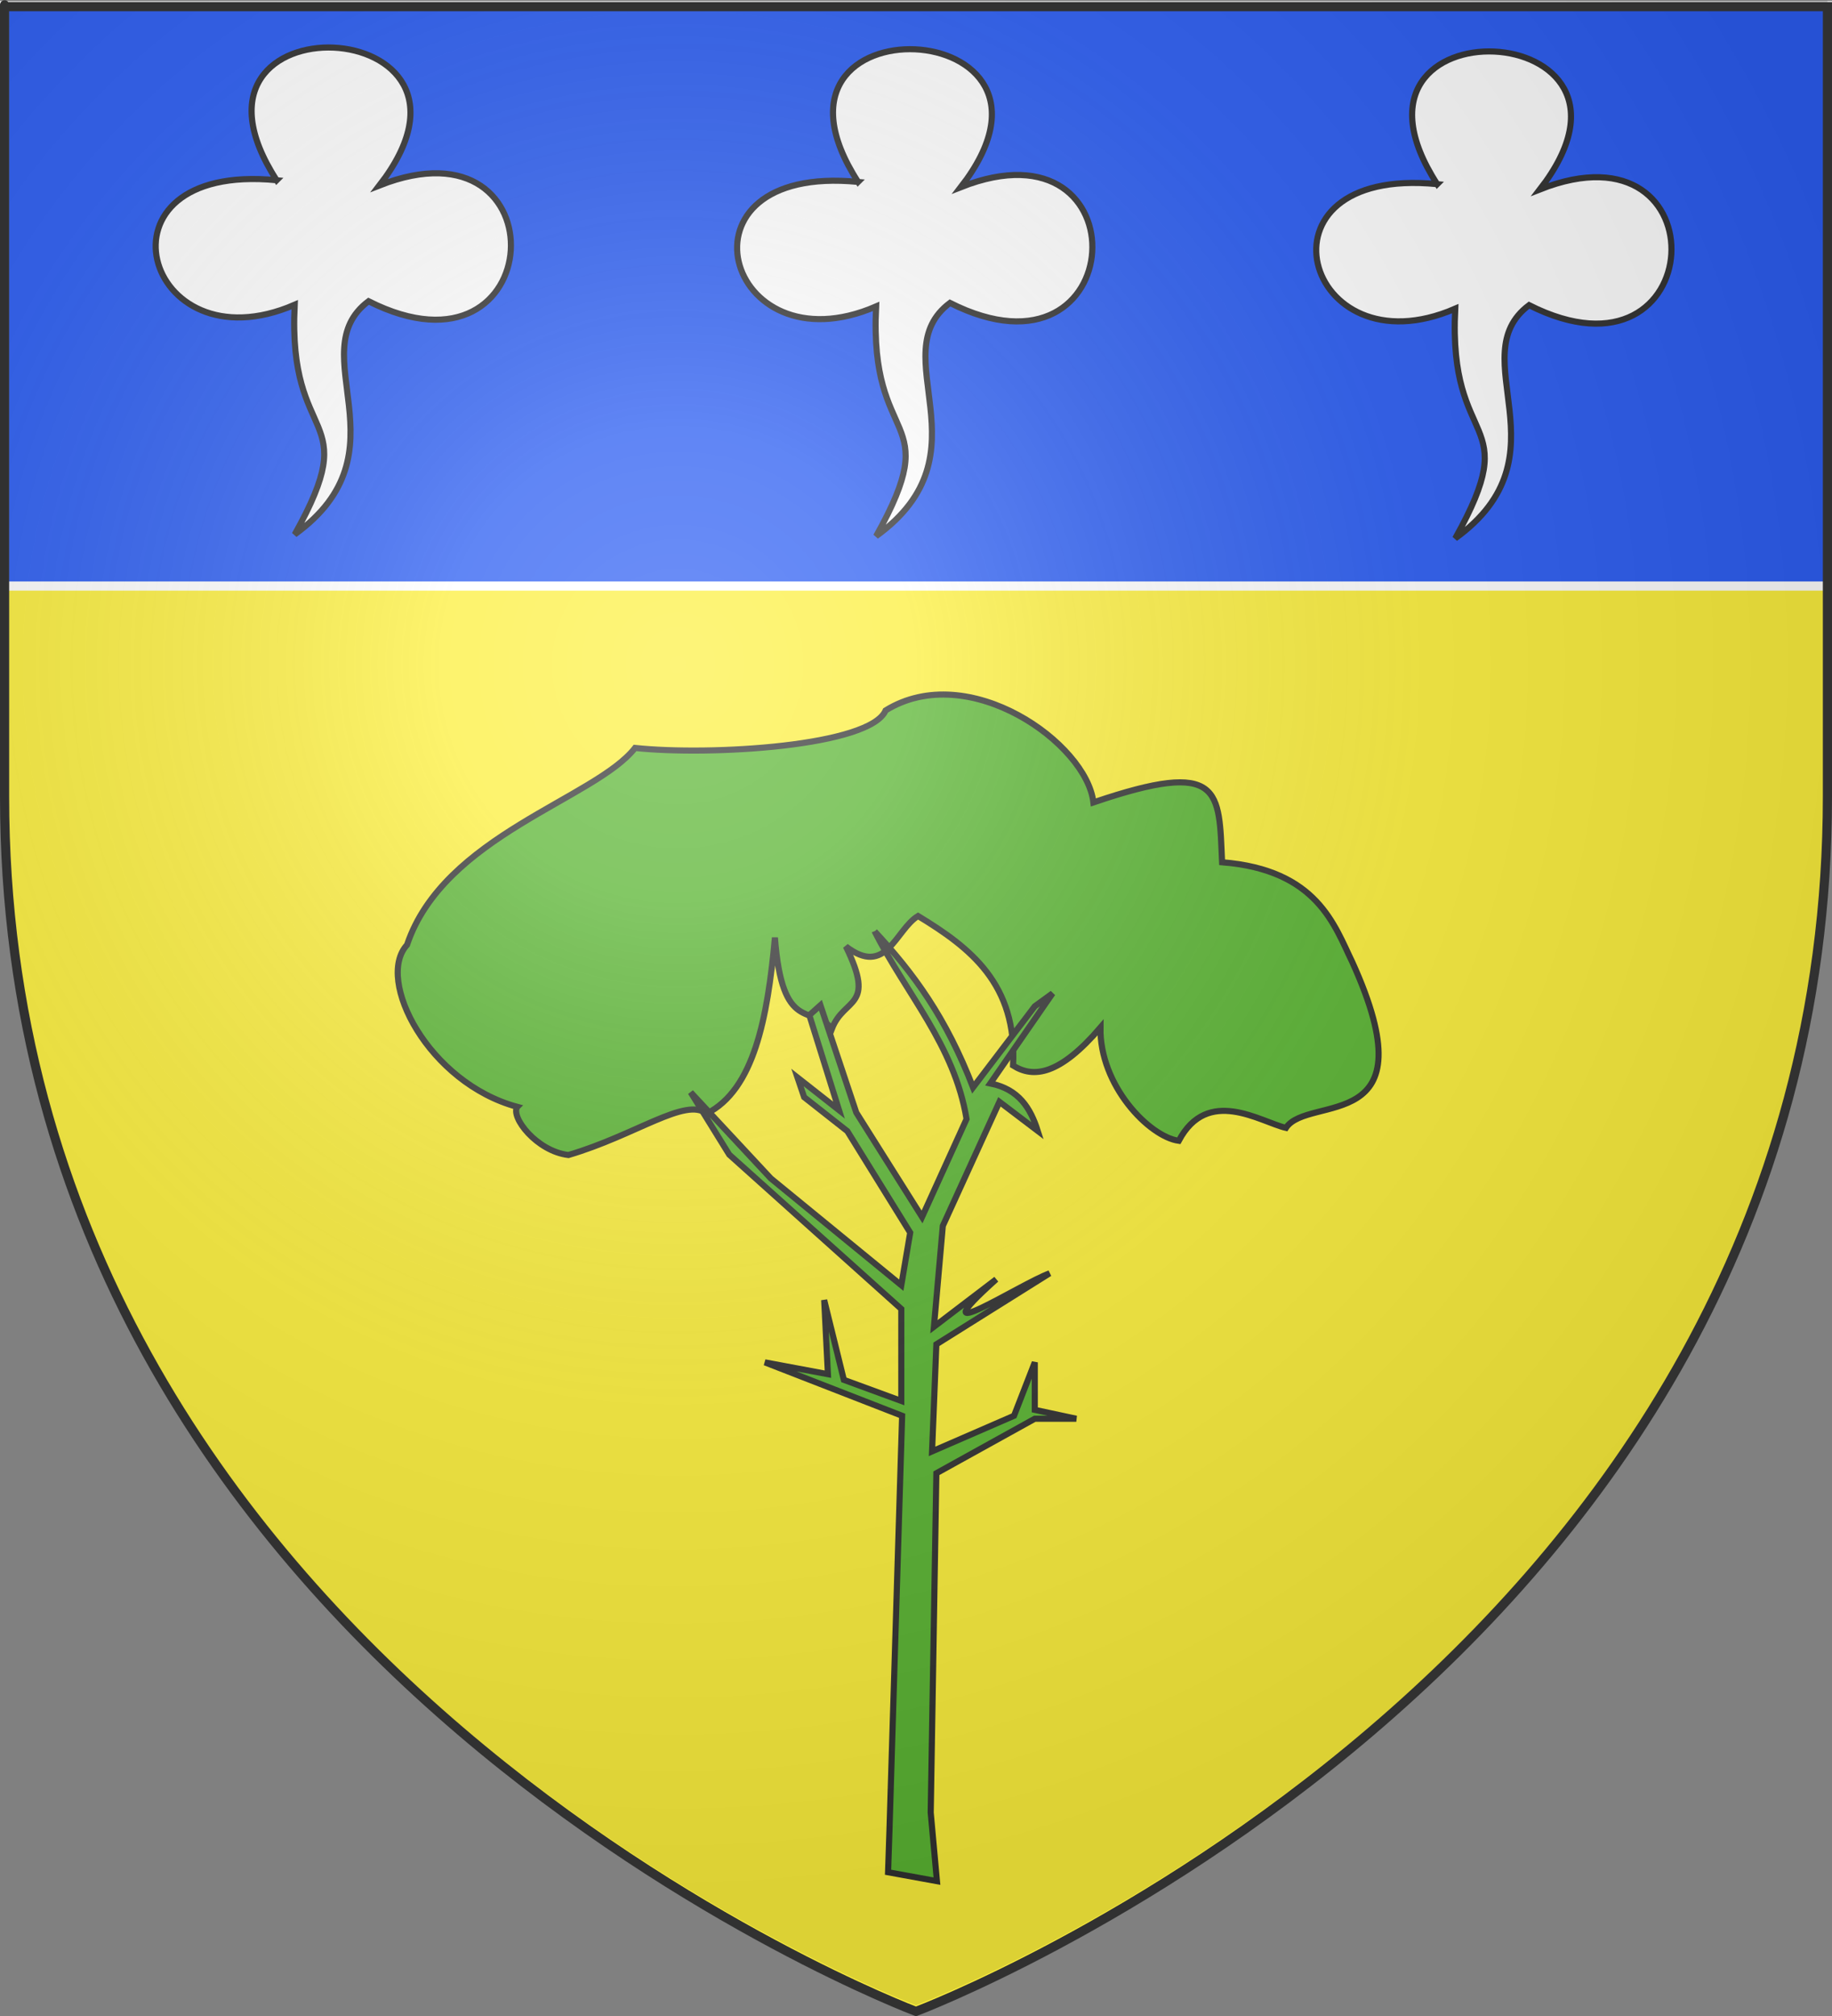 <?xml version="1.0" encoding="UTF-8" standalone="no"?>
<!-- Created with Inkscape (http://www.inkscape.org/) -->

<svg
   xmlns:dc="http://purl.org/dc/elements/1.1/"
   xmlns:cc="http://creativecommons.org/ns#"
   xmlns:rdf="http://www.w3.org/1999/02/22-rdf-syntax-ns#"
   xmlns:svg="http://www.w3.org/2000/svg"
   xmlns="http://www.w3.org/2000/svg"
   xmlns:xlink="http://www.w3.org/1999/xlink"
   xmlns:sodipodi="http://sodipodi.sourceforge.net/DTD/sodipodi-0.dtd"
   xmlns:inkscape="http://www.inkscape.org/namespaces/inkscape"
   version="1.0"
   width="600"
   height="660"
   id="svg2"
   inkscape:version="0.47 r22583"
   sodipodi:docname="Blason_Famille de Rességuier.svg">
  <rect width="100%" height="100%" fill="#808080" stroke="none"/>
  <sodipodi:namedview
     pagecolor="#ffffff"
     bordercolor="#666666"
     borderopacity="1"
     objecttolerance="10"
     gridtolerance="10"
     guidetolerance="10"
     inkscape:pageopacity="0"
     inkscape:pageshadow="2"
     inkscape:window-width="1396"
     inkscape:window-height="885"
     id="namedview474"
     showgrid="false"
     inkscape:zoom="0.53143005"
     inkscape:cx="332.95905"
     inkscape:cy="288.56451"
     inkscape:window-x="0"
     inkscape:window-y="0"
     inkscape:window-maximized="0"
     inkscape:current-layer="svg2" />
  <desc
     id="desc4">Flag of Canton of Valais (Wallis)</desc>
  <defs
     id="defs6">
    <pattern
       inkscape:collect="always"
       xlink:href="#pattern4721"
       id="pattern3490"
       patternTransform="translate(-795.031,-349.703)" />
    <pattern
       patternTransform="translate(-465.431,-89.482)"
       id="pattern4690"
       xlink:href="#pattern4451" />
    <pattern
       patternTransform="translate(-795.031,-349.703)"
       id="pattern4721"
       xlink:href="#pattern5419-5" />
    <pattern
       patternTransform="translate(-1268.453,-68.625)"
       id="pattern4451"
       xlink:href="#pattern4454-1" />
    <pattern
       patternTransform="translate(-996.485,312.13)"
       id="pattern4447"
       xlink:href="#pattern4605-8" />
    <linearGradient
       id="linearGradient2893">
      <stop
         id="stop2895"
         style="stop-color:#ffffff;stop-opacity:0.314"
         offset="0" />
      <stop
         id="stop2897"
         style="stop-color:#ffffff;stop-opacity:0.251"
         offset="0.19" />
      <stop
         id="stop2901"
         style="stop-color:#6b6b6b;stop-opacity:0.125"
         offset="0.6" />
      <stop
         id="stop2899"
         style="stop-color:#000000;stop-opacity:0.125"
         offset="1" />
    </linearGradient>
    <radialGradient
       cx="221.445"
       cy="226.331"
       r="300"
       fx="221.445"
       fy="226.331"
       id="radialGradient3163"
       xlink:href="#linearGradient2893"
       gradientUnits="userSpaceOnUse"
       gradientTransform="matrix(1.353,0,0,1.349,-77.629,-87.747)" />
    <pattern
       id="pattern4454"
       patternTransform="translate(-1242.308,-84.965)"
       height="257.473"
       width="173.263"
       patternUnits="userSpaceOnUse">
      <g
         transform="translate(1242.308,84.965)"
         id="g4443">
        <g
           inkscape:tile-y0="-84.465044"
           inkscape:tile-x0="-1242.2081"
           inkscape:tile-h="122.32028"
           inkscape:tile-w="57.68758"
           inkscape:tile-cy="-23.504906"
           inkscape:tile-cx="-1213.3643"
           transform="translate(-347.196,-19.156)"
           id="g4427">
          <path
             sodipodi:type="arc"
             style="fill:#313131;fill-opacity:1;fill-rule:evenodd;stroke:#313131;stroke-width:1.122;stroke-linecap:square;stroke-linejoin:bevel;stroke-miterlimit:4;stroke-opacity:1;stroke-dasharray:none"
             id="path2914"
             sodipodi:cx="635.98975"
             sodipodi:cy="-299.93518"
             sodipodi:rx="8.4179382"
             sodipodi:ry="7.8373904"
             d="m 644.408,-299.935 c 0,4.328 -3.769,7.837 -8.418,7.837 -4.649,0 -8.418,-3.509 -8.418,-7.837 0,-4.328 3.769,-7.837 8.418,-7.837 4.649,0 8.418,3.509 8.418,7.837 z"
             transform="matrix(0.86,0,0,0.924,-1412.997,218.928)" />
          <use
             x="0"
             y="0"
             xlink:href="#path2914"
             id="use2916"
             transform="translate(15.097,15.356)"
             width="600"
             height="660" />
          <use
             x="0"
             y="0"
             xlink:href="#path2914"
             id="use2918"
             transform="translate(-14.906,15.356)"
             width="600"
             height="660" />
          <g
             id="g3705"
             transform="translate(-1493.557,234.741)">
            <path
               sodipodi:nodetypes="cccc"
               id="path2920"
               d="m 627.4,-265.43 c -5.746,60.436 -18.557,75.834 -28.855,87.7 14.717,-4.677 19.11,-9.244 23.222,-13.933 1.235,4.669 2.956,10.249 5.639,13.435"
               style="fill:#313131;fill-opacity:1;stroke:#313131;stroke-width:0.2;stroke-linecap:butt;stroke-linejoin:miter;stroke-miterlimit:4;stroke-opacity:1;stroke-dasharray:none" />
            <use
               style="fill:#313131;fill-opacity:1"
               height="660"
               width="600"
               transform="matrix(-1,0,0,1,1254.776,0)"
               id="use3703"
               xlink:href="#path2920"
               y="0"
               x="0" />
          </g>
        </g>
        <use
           height="1"
           width="1"
           style="fill:#000000;stroke:#000000"
           id="use4435"
           xlink:href="#g4427"
           inkscape:tiled-clone-of="#g4427"
           y="0"
           x="0" />
        <use
           height="1"
           width="1"
           style="fill:#000000;stroke:#000000"
           id="use4441"
           transform="matrix(-1,0,0,1,-2311.354,134.552)"
           xlink:href="#g4427"
           inkscape:tiled-clone-of="#g4427"
           y="0"
           x="0" />
      </g>
    </pattern>
    <linearGradient
       id="linearGradient2893-24">
      <stop
         id="stop2895-8"
         style="stop-color:#ffffff;stop-opacity:0.314"
         offset="0" />
      <stop
         id="stop2897-3"
         style="stop-color:#ffffff;stop-opacity:0.251"
         offset="0.19" />
      <stop
         id="stop2901-9"
         style="stop-color:#6b6b6b;stop-opacity:0.125"
         offset="0.6" />
      <stop
         id="stop2899-0"
         style="stop-color:#000000;stop-opacity:0.125"
         offset="1" />
    </linearGradient>
    <radialGradient
       cx="221.445"
       cy="226.331"
       r="300"
       fx="221.445"
       fy="226.331"
       id="radialGradient4226"
       xlink:href="#linearGradient2893-24"
       gradientUnits="userSpaceOnUse"
       gradientTransform="matrix(1.353,0,0,1.349,-77.629,-85.747)" />
    <linearGradient
       id="linearGradient2893-24-0">
      <stop
         id="stop2895-8-4"
         style="stop-color:#ffffff;stop-opacity:0.314"
         offset="0" />
      <stop
         id="stop2897-3-6"
         style="stop-color:#ffffff;stop-opacity:0.251"
         offset="0.19" />
      <stop
         id="stop2901-9-0"
         style="stop-color:#6b6b6b;stop-opacity:0.125"
         offset="0.6" />
      <stop
         id="stop2899-0-3"
         style="stop-color:#000000;stop-opacity:0.125"
         offset="1" />
    </linearGradient>
    <pattern
       id="pattern4454-5"
       patternTransform="translate(-1242.308,-84.965)"
       height="257.473"
       width="173.263"
       patternUnits="userSpaceOnUse">
      <g
         transform="translate(1242.308,84.965)"
         id="g4443-5">
        <g
           inkscape:tile-y0="-84.465044"
           inkscape:tile-x0="-1242.2081"
           inkscape:tile-h="122.32028"
           inkscape:tile-w="57.68758"
           inkscape:tile-cy="-23.504906"
           inkscape:tile-cx="-1213.3643"
           transform="translate(-347.196,-19.156)"
           id="g4427-8">
          <path
             sodipodi:type="arc"
             style="fill:#313131;fill-opacity:1;fill-rule:evenodd;stroke:#313131;stroke-width:1.122;stroke-linecap:square;stroke-linejoin:bevel;stroke-miterlimit:4;stroke-opacity:1;stroke-dasharray:none"
             id="path2914-1"
             sodipodi:cx="635.98975"
             sodipodi:cy="-299.93518"
             sodipodi:rx="8.4179382"
             sodipodi:ry="7.8373904"
             d="m 644.408,-299.935 c 0,4.328 -3.769,7.837 -8.418,7.837 -4.649,0 -8.418,-3.509 -8.418,-7.837 0,-4.328 3.769,-7.837 8.418,-7.837 4.649,0 8.418,3.509 8.418,7.837 z"
             transform="matrix(0.86,0,0,0.924,-1412.997,218.928)" />
          <use
             x="0"
             y="0"
             xlink:href="#path2914-1"
             id="use2916-4"
             transform="translate(15.097,15.356)"
             width="600"
             height="660" />
          <use
             x="0"
             y="0"
             xlink:href="#path2914-1"
             id="use2918-7"
             transform="translate(-14.906,15.356)"
             width="600"
             height="660" />
          <g
             id="g3705-1"
             transform="translate(-1493.557,234.741)">
            <path
               sodipodi:nodetypes="cccc"
               id="path2920-3"
               d="m 627.4,-265.43 c -5.746,60.436 -18.557,75.834 -28.855,87.7 14.717,-4.677 19.11,-9.244 23.222,-13.933 1.235,4.669 2.956,10.249 5.639,13.435"
               style="fill:#313131;fill-opacity:1;stroke:#313131;stroke-width:0.2;stroke-linecap:butt;stroke-linejoin:miter;stroke-miterlimit:4;stroke-opacity:1;stroke-dasharray:none" />
            <use
               style="fill:#313131;fill-opacity:1"
               height="660"
               width="600"
               transform="matrix(-1,0,0,1,1254.776,0)"
               id="use3703-8"
               xlink:href="#path2920-3"
               y="0"
               x="0" />
          </g>
        </g>
        <use
           height="1"
           width="1"
           style="fill:#000000;stroke:#000000"
           id="use4435-4"
           xlink:href="#g4427-8"
           inkscape:tiled-clone-of="#g4427-8"
           y="0"
           x="0" />
        <use
           height="1"
           width="1"
           style="fill:#000000;stroke:#000000"
           id="use4441-8"
           transform="matrix(-1,0,0,1,-2311.354,134.552)"
           xlink:href="#g4427-8"
           inkscape:tiled-clone-of="#g4427-8"
           y="0"
           x="0" />
      </g>
    </pattern>
    <radialGradient
       cx="221.445"
       cy="226.331"
       r="300"
       fx="221.445"
       fy="226.331"
       id="radialGradient3163-8"
       xlink:href="#linearGradient2893-248"
       gradientUnits="userSpaceOnUse"
       gradientTransform="matrix(1.353,0,0,1.349,-77.629,-85.747)" />
    <linearGradient
       id="linearGradient2893-248">
      <stop
         id="stop2895-3"
         style="stop-color:#ffffff;stop-opacity:0.314"
         offset="0" />
      <stop
         id="stop2897-9"
         style="stop-color:#ffffff;stop-opacity:0.251"
         offset="0.19" />
      <stop
         id="stop2901-0"
         style="stop-color:#6b6b6b;stop-opacity:0.125"
         offset="0.6" />
      <stop
         id="stop2899-5"
         style="stop-color:#000000;stop-opacity:0.125"
         offset="1" />
    </linearGradient>
    <radialGradient
       cx="221.445"
       cy="226.331"
       r="300"
       fx="221.445"
       fy="226.331"
       id="radialGradient3558"
       xlink:href="#linearGradient2893-24-0"
       gradientUnits="userSpaceOnUse"
       gradientTransform="matrix(1.353,0,0,1.349,-77.629,-85.747)" />
    <pattern
       patternUnits="userSpaceOnUse"
       width="173.263"
       height="257.473"
       patternTransform="translate(-1242.308,-84.965)"
       id="pattern4454-5-9">
      <g
         id="g4443-5-4"
         transform="translate(1242.308,84.965)">
        <g
           id="g4427-8-1"
           transform="translate(-347.196,-19.156)"
           inkscape:tile-cx="-1213.3643"
           inkscape:tile-cy="-23.504906"
           inkscape:tile-w="57.68758"
           inkscape:tile-h="122.32028"
           inkscape:tile-x0="-1242.2081"
           inkscape:tile-y0="-84.465044">
          <path
             transform="matrix(0.86,0,0,0.924,-1412.997,218.928)"
             d="m 644.408,-299.935 c 0,4.328 -3.769,7.837 -8.418,7.837 -4.649,0 -8.418,-3.509 -8.418,-7.837 0,-4.328 3.769,-7.837 8.418,-7.837 4.649,0 8.418,3.509 8.418,7.837 z"
             sodipodi:ry="7.8373904"
             sodipodi:rx="8.4179382"
             sodipodi:cy="-299.93518"
             sodipodi:cx="635.98975"
             id="path2914-1-3"
             style="fill:#313131;fill-opacity:1;fill-rule:evenodd;stroke:#313131;stroke-width:1.122;stroke-linecap:square;stroke-linejoin:bevel;stroke-miterlimit:4;stroke-opacity:1;stroke-dasharray:none"
             sodipodi:type="arc" />
          <use
             height="660"
             width="600"
             transform="translate(15.097,15.356)"
             id="use2916-4-7"
             xlink:href="#path2914-1-3"
             y="0"
             x="0" />
          <use
             height="660"
             width="600"
             transform="translate(-14.906,15.356)"
             id="use2918-7-8"
             xlink:href="#path2914-1-3"
             y="0"
             x="0" />
          <g
             transform="translate(-1493.557,234.741)"
             id="g3705-1-8">
            <path
               style="fill:#313131;fill-opacity:1;stroke:#313131;stroke-width:0.2;stroke-linecap:butt;stroke-linejoin:miter;stroke-miterlimit:4;stroke-opacity:1;stroke-dasharray:none"
               d="m 627.4,-265.43 c -5.746,60.436 -18.557,75.834 -28.855,87.7 14.717,-4.677 19.11,-9.244 23.222,-13.933 1.235,4.669 2.956,10.249 5.639,13.435"
               id="path2920-3-3"
               sodipodi:nodetypes="cccc" />
            <use
               x="0"
               y="0"
               xlink:href="#path2920-3-3"
               id="use3703-8-8"
               transform="matrix(-1,0,0,1,1254.776,0)"
               width="600"
               height="660"
               style="fill:#313131;fill-opacity:1" />
          </g>
        </g>
        <use
           x="0"
           y="0"
           inkscape:tiled-clone-of="#g4427-8-1"
           xlink:href="#g4427-8-1"
           id="use4435-4-1"
           style="fill:#000000;stroke:#000000"
           width="1"
           height="1" />
        <use
           x="0"
           y="0"
           inkscape:tiled-clone-of="#g4427-8-1"
           xlink:href="#g4427-8-1"
           transform="matrix(-1,0,0,1,-2311.354,134.552)"
           id="use4441-8-5"
           style="fill:#000000;stroke:#000000"
           width="1"
           height="1" />
      </g>
    </pattern>
    <pattern
       patternUnits="userSpaceOnUse"
       width="173.263"
       height="257.473"
       patternTransform="translate(-1242.308,-84.965)"
       id="pattern4454-3">
      <g
         id="g4443-7"
         transform="translate(1242.308,84.965)">
        <g
           id="g4427-9"
           transform="translate(-347.196,-19.156)"
           inkscape:tile-cx="-1213.3643"
           inkscape:tile-cy="-23.504906"
           inkscape:tile-w="57.68758"
           inkscape:tile-h="122.32028"
           inkscape:tile-x0="-1242.2081"
           inkscape:tile-y0="-84.465044">
          <path
             transform="matrix(0.86,0,0,0.924,-1412.997,218.928)"
             d="m 644.408,-299.935 c 0,4.328 -3.769,7.837 -8.418,7.837 -4.649,0 -8.418,-3.509 -8.418,-7.837 0,-4.328 3.769,-7.837 8.418,-7.837 4.649,0 8.418,3.509 8.418,7.837 z"
             sodipodi:ry="7.8373904"
             sodipodi:rx="8.4179382"
             sodipodi:cy="-299.93518"
             sodipodi:cx="635.98975"
             id="path2914-0"
             style="fill:#313131;fill-opacity:1;fill-rule:evenodd;stroke:#313131;stroke-width:1.122;stroke-linecap:square;stroke-linejoin:bevel;stroke-miterlimit:4;stroke-opacity:1;stroke-dasharray:none"
             sodipodi:type="arc" />
          <use
             height="660"
             width="600"
             transform="translate(15.097,15.356)"
             id="use2916-2"
             xlink:href="#path2914-0"
             y="0"
             x="0" />
          <use
             height="660"
             width="600"
             transform="translate(-14.906,15.356)"
             id="use2918-3"
             xlink:href="#path2914-0"
             y="0"
             x="0" />
          <g
             transform="translate(-1493.557,234.741)"
             id="g3705-9">
            <path
               style="fill:#313131;fill-opacity:1;stroke:#313131;stroke-width:0.2;stroke-linecap:butt;stroke-linejoin:miter;stroke-miterlimit:4;stroke-opacity:1;stroke-dasharray:none"
               d="m 627.4,-265.43 c -5.746,60.436 -18.557,75.834 -28.855,87.7 14.717,-4.677 19.11,-9.244 23.222,-13.933 1.235,4.669 2.956,10.249 5.639,13.435"
               id="path2920-9"
               sodipodi:nodetypes="cccc" />
            <use
               x="0"
               y="0"
               xlink:href="#path2920-9"
               id="use3703-7"
               transform="matrix(-1,0,0,1,1254.776,0)"
               width="600"
               height="660"
               style="fill:#313131;fill-opacity:1" />
          </g>
        </g>
        <use
           x="0"
           y="0"
           inkscape:tiled-clone-of="#g4427-9"
           xlink:href="#g4427-9"
           id="use4435-0"
           style="fill:#000000;stroke:#000000"
           width="1"
           height="1" />
        <use
           x="0"
           y="0"
           inkscape:tiled-clone-of="#g4427-9"
           xlink:href="#g4427-9"
           transform="matrix(-1,0,0,1,-2311.354,134.552)"
           id="use4441-3"
           style="fill:#000000;stroke:#000000"
           width="1"
           height="1" />
      </g>
    </pattern>
    <linearGradient
       id="linearGradient2893-2-7">
      <stop
         id="stop2895-4-2"
         style="stop-color:#ffffff;stop-opacity:0.314"
         offset="0" />
      <stop
         id="stop2897-8-9"
         style="stop-color:#ffffff;stop-opacity:0.251"
         offset="0.19" />
      <stop
         id="stop2901-3-7"
         style="stop-color:#6b6b6b;stop-opacity:0.125"
         offset="0.6" />
      <stop
         id="stop2899-9-5"
         style="stop-color:#000000;stop-opacity:0.125"
         offset="1" />
    </linearGradient>
    <linearGradient
       id="linearGradient2893-248-4">
      <stop
         id="stop2895-3-6"
         style="stop-color:#ffffff;stop-opacity:0.314"
         offset="0" />
      <stop
         id="stop2897-9-4"
         style="stop-color:#ffffff;stop-opacity:0.251"
         offset="0.19" />
      <stop
         id="stop2901-0-3"
         style="stop-color:#6b6b6b;stop-opacity:0.125"
         offset="0.6" />
      <stop
         id="stop2899-5-8"
         style="stop-color:#000000;stop-opacity:0.125"
         offset="1" />
    </linearGradient>
    <pattern
       patternUnits="userSpaceOnUse"
       width="173.263"
       height="257.473"
       patternTransform="translate(-1242.308,-84.965)"
       id="pattern4454-5-3">
      <g
         id="g4443-5-9"
         transform="translate(1242.308,84.965)">
        <g
           id="g4427-8-0"
           transform="translate(-347.196,-19.156)"
           inkscape:tile-cx="-1213.3643"
           inkscape:tile-cy="-23.504906"
           inkscape:tile-w="57.68758"
           inkscape:tile-h="122.32028"
           inkscape:tile-x0="-1242.2081"
           inkscape:tile-y0="-84.465044">
          <path
             transform="matrix(0.86,0,0,0.924,-1412.997,218.928)"
             d="m 644.408,-299.935 c 0,4.328 -3.769,7.837 -8.418,7.837 -4.649,0 -8.418,-3.509 -8.418,-7.837 0,-4.328 3.769,-7.837 8.418,-7.837 4.649,0 8.418,3.509 8.418,7.837 z"
             sodipodi:ry="7.8373904"
             sodipodi:rx="8.4179382"
             sodipodi:cy="-299.93518"
             sodipodi:cx="635.98975"
             id="path2914-1-5"
             style="fill:#313131;fill-opacity:1;fill-rule:evenodd;stroke:#313131;stroke-width:1.122;stroke-linecap:square;stroke-linejoin:bevel;stroke-miterlimit:4;stroke-opacity:1;stroke-dasharray:none"
             sodipodi:type="arc" />
          <use
             height="660"
             width="600"
             transform="translate(15.097,15.356)"
             id="use2916-4-6"
             xlink:href="#path2914-1-5"
             y="0"
             x="0" />
          <use
             height="660"
             width="600"
             transform="translate(-14.906,15.356)"
             id="use2918-7-3"
             xlink:href="#path2914-1-5"
             y="0"
             x="0" />
          <g
             transform="translate(-1493.557,234.741)"
             id="g3705-1-6">
            <path
               style="fill:#313131;fill-opacity:1;stroke:#313131;stroke-width:0.2;stroke-linecap:butt;stroke-linejoin:miter;stroke-miterlimit:4;stroke-opacity:1;stroke-dasharray:none"
               d="m 627.4,-265.43 c -5.746,60.436 -18.557,75.834 -28.855,87.7 14.717,-4.677 19.11,-9.244 23.222,-13.933 1.235,4.669 2.956,10.249 5.639,13.435"
               id="path2920-3-30"
               sodipodi:nodetypes="cccc" />
            <use
               x="0"
               y="0"
               xlink:href="#path2920-3-30"
               id="use3703-8-84"
               transform="matrix(-1,0,0,1,1254.776,0)"
               width="600"
               height="660"
               style="fill:#313131;fill-opacity:1" />
          </g>
        </g>
        <use
           x="0"
           y="0"
           inkscape:tiled-clone-of="#g4427-8-0"
           xlink:href="#g4427-8-0"
           id="use4435-4-0"
           style="fill:#000000;stroke:#000000"
           width="1"
           height="1" />
        <use
           x="0"
           y="0"
           inkscape:tiled-clone-of="#g4427-8-0"
           xlink:href="#g4427-8-0"
           transform="matrix(-1,0,0,1,-2311.354,134.552)"
           id="use4441-8-4"
           style="fill:#000000;stroke:#000000"
           width="1"
           height="1" />
      </g>
    </pattern>
    <linearGradient
       id="linearGradient2893-24-0-62">
      <stop
         id="stop2895-8-4-8"
         style="stop-color:#ffffff;stop-opacity:0.314"
         offset="0" />
      <stop
         id="stop2897-3-6-5"
         style="stop-color:#ffffff;stop-opacity:0.251"
         offset="0.19" />
      <stop
         id="stop2901-9-0-9"
         style="stop-color:#6b6b6b;stop-opacity:0.125"
         offset="0.6" />
      <stop
         id="stop2899-0-3-4"
         style="stop-color:#000000;stop-opacity:0.125"
         offset="1" />
    </linearGradient>
    <linearGradient
       id="linearGradient2893-24-8">
      <stop
         id="stop2895-8-2"
         style="stop-color:#ffffff;stop-opacity:0.314"
         offset="0" />
      <stop
         id="stop2897-3-9"
         style="stop-color:#ffffff;stop-opacity:0.251"
         offset="0.19" />
      <stop
         id="stop2901-9-8"
         style="stop-color:#6b6b6b;stop-opacity:0.125"
         offset="0.6" />
      <stop
         id="stop2899-0-2"
         style="stop-color:#000000;stop-opacity:0.125"
         offset="1" />
    </linearGradient>
    <pattern
       patternUnits="userSpaceOnUse"
       width="173.263"
       height="257.473"
       patternTransform="translate(-1242.308,-84.965)"
       id="pattern4454-1">
      <g
         id="g4443-8"
         transform="translate(1242.308,84.965)">
        <g
           id="g4427-7"
           transform="translate(-347.196,-19.156)"
           inkscape:tile-cx="-1213.3643"
           inkscape:tile-cy="-23.504906"
           inkscape:tile-w="57.68758"
           inkscape:tile-h="122.32028"
           inkscape:tile-x0="-1242.2081"
           inkscape:tile-y0="-84.465044">
          <path
             transform="matrix(0.86,0,0,0.924,-1412.997,218.928)"
             d="m 644.408,-299.935 c 0,4.328 -3.769,7.837 -8.418,7.837 -4.649,0 -8.418,-3.509 -8.418,-7.837 0,-4.328 3.769,-7.837 8.418,-7.837 4.649,0 8.418,3.509 8.418,7.837 z"
             sodipodi:ry="7.8373904"
             sodipodi:rx="8.4179382"
             sodipodi:cy="-299.93518"
             sodipodi:cx="635.98975"
             id="path2914-8"
             style="fill:#313131;fill-opacity:1;fill-rule:evenodd;stroke:#313131;stroke-width:1.122;stroke-linecap:square;stroke-linejoin:bevel;stroke-miterlimit:4;stroke-opacity:1;stroke-dasharray:none"
             sodipodi:type="arc" />
          <use
             height="660"
             width="600"
             transform="translate(15.097,15.356)"
             id="use2916-7"
             xlink:href="#path2914-8"
             y="0"
             x="0" />
          <use
             height="660"
             width="600"
             transform="translate(-14.906,15.356)"
             id="use2918-74"
             xlink:href="#path2914-8"
             y="0"
             x="0" />
          <g
             transform="translate(-1493.557,234.741)"
             id="g3705-4">
            <path
               style="fill:#313131;fill-opacity:1;stroke:#313131;stroke-width:0.2;stroke-linecap:butt;stroke-linejoin:miter;stroke-miterlimit:4;stroke-opacity:1;stroke-dasharray:none"
               d="m 627.4,-265.43 c -5.746,60.436 -18.557,75.834 -28.855,87.7 14.717,-4.677 19.11,-9.244 23.222,-13.933 1.235,4.669 2.956,10.249 5.639,13.435"
               id="path2920-91"
               sodipodi:nodetypes="cccc" />
            <use
               x="0"
               y="0"
               xlink:href="#path2920-91"
               id="use3703-5"
               transform="matrix(-1,0,0,1,1254.776,0)"
               width="600"
               height="660"
               style="fill:#313131;fill-opacity:1" />
          </g>
        </g>
        <use
           x="0"
           y="0"
           inkscape:tiled-clone-of="#g4427-7"
           xlink:href="#g4427-7"
           id="use4435-5"
           style="fill:#000000;stroke:#000000"
           width="1"
           height="1" />
        <use
           x="0"
           y="0"
           inkscape:tiled-clone-of="#g4427-7"
           xlink:href="#g4427-7"
           transform="matrix(-1,0,0,1,-2311.354,134.552)"
           id="use4441-5"
           style="fill:#000000;stroke:#000000"
           width="1"
           height="1" />
      </g>
    </pattern>
    <linearGradient
       id="linearGradient2893-6">
      <stop
         id="stop2895-67"
         style="stop-color:#ffffff;stop-opacity:0.314"
         offset="0" />
      <stop
         id="stop2897-84"
         style="stop-color:#ffffff;stop-opacity:0.251"
         offset="0.19" />
      <stop
         id="stop2901-1"
         style="stop-color:#6b6b6b;stop-opacity:0.125"
         offset="0.6" />
      <stop
         id="stop2899-7"
         style="stop-color:#000000;stop-opacity:0.125"
         offset="1" />
    </linearGradient>
    <pattern
       xlink:href="#pattern4454-1"
       id="pattern5419-5"
       patternTransform="translate(13.392,-52.701)" />
    <pattern
       xlink:href="#pattern4454-1"
       id="pattern4605-8"
       patternTransform="translate(-970.341,295.789)" />
    <radialGradient
       cx="221.445"
       cy="226.331"
       r="300"
       fx="221.445"
       fy="226.331"
       id="radialGradient4608"
       xlink:href="#linearGradient2893-24-8"
       gradientUnits="userSpaceOnUse"
       gradientTransform="matrix(1.353,0,0,1.349,-77.629,-85.747)" />
    <radialGradient
       cx="221.445"
       cy="226.331"
       r="300"
       fx="221.445"
       fy="226.331"
       id="radialGradient4610"
       xlink:href="#linearGradient2893-24-0-62"
       gradientUnits="userSpaceOnUse"
       gradientTransform="matrix(1.353,0,0,1.349,-77.629,-85.747)" />
    <radialGradient
       cx="221.445"
       cy="226.331"
       r="300"
       fx="221.445"
       fy="226.331"
       id="radialGradient4612"
       xlink:href="#linearGradient2893-248-4"
       gradientUnits="userSpaceOnUse"
       gradientTransform="matrix(1.353,0,0,1.349,-77.629,-85.747)" />
    <radialGradient
       cx="221.445"
       cy="226.331"
       r="300"
       fx="221.445"
       fy="226.331"
       id="radialGradient4614"
       xlink:href="#linearGradient2893-2-7"
       gradientUnits="userSpaceOnUse"
       gradientTransform="matrix(1.353,0,0,1.349,-77.629,-85.747)" />
    <radialGradient
       cx="221.445"
       cy="226.331"
       r="300"
       fx="221.445"
       fy="226.331"
       id="radialGradient4805"
       xlink:href="#linearGradient2893-6"
       gradientUnits="userSpaceOnUse"
       gradientTransform="matrix(1.353,0,0,1.349,-1280.901,-148.527)" />
    <pattern
       id="pattern4454-14"
       patternTransform="translate(-1242.308,-84.965)"
       height="257.473"
       width="173.263"
       patternUnits="userSpaceOnUse">
      <g
         transform="translate(1242.308,84.965)"
         id="g4443-71">
        <g
           inkscape:tile-y0="-84.465044"
           inkscape:tile-x0="-1242.2081"
           inkscape:tile-h="122.32028"
           inkscape:tile-w="57.68758"
           inkscape:tile-cy="-23.504906"
           inkscape:tile-cx="-1213.3643"
           transform="translate(-347.196,-19.156)"
           id="g4427-3">
          <path
             sodipodi:type="arc"
             style="fill:#313131;fill-opacity:1;fill-rule:evenodd;stroke:#313131;stroke-width:1.122;stroke-linecap:square;stroke-linejoin:bevel;stroke-miterlimit:4;stroke-opacity:1;stroke-dasharray:none"
             id="path2914-84"
             sodipodi:cx="635.98975"
             sodipodi:cy="-299.93518"
             sodipodi:rx="8.4179382"
             sodipodi:ry="7.8373904"
             d="m 644.408,-299.935 c 0,4.328 -3.769,7.837 -8.418,7.837 -4.649,0 -8.418,-3.509 -8.418,-7.837 0,-4.328 3.769,-7.837 8.418,-7.837 4.649,0 8.418,3.509 8.418,7.837 z"
             transform="matrix(0.86,0,0,0.924,-1412.997,218.928)" />
          <use
             x="0"
             y="0"
             xlink:href="#path2914-84"
             id="use2916-8"
             transform="translate(15.097,15.356)"
             width="600"
             height="660" />
          <use
             x="0"
             y="0"
             xlink:href="#path2914-84"
             id="use2918-0"
             transform="translate(-14.906,15.356)"
             width="600"
             height="660" />
          <g
             id="g3705-46"
             transform="translate(-1493.557,234.741)">
            <path
               sodipodi:nodetypes="cccc"
               id="path2920-0"
               d="m 627.4,-265.43 c -5.746,60.436 -18.557,75.834 -28.855,87.7 14.717,-4.677 19.11,-9.244 23.222,-13.933 1.235,4.669 2.956,10.249 5.639,13.435"
               style="fill:#313131;fill-opacity:1;stroke:#313131;stroke-width:0.2;stroke-linecap:butt;stroke-linejoin:miter;stroke-miterlimit:4;stroke-opacity:1;stroke-dasharray:none" />
            <use
               style="fill:#313131;fill-opacity:1"
               height="660"
               width="600"
               transform="matrix(-1,0,0,1,1254.776,0)"
               id="use3703-3"
               xlink:href="#path2920-0"
               y="0"
               x="0" />
          </g>
        </g>
        <use
           height="1"
           width="1"
           style="fill:#000000;stroke:#000000"
           id="use4435-2"
           xlink:href="#g4427-3"
           inkscape:tiled-clone-of="#g4427-3"
           y="0"
           x="0" />
        <use
           height="1"
           width="1"
           style="fill:#000000;stroke:#000000"
           id="use4441-6"
           transform="matrix(-1,0,0,1,-2311.354,134.552)"
           xlink:href="#g4427-3"
           inkscape:tiled-clone-of="#g4427-3"
           y="0"
           x="0" />
      </g>
    </pattern>
    <pattern
       id="pattern4454-5-99"
       patternTransform="translate(-1242.308,-84.965)"
       height="257.473"
       width="173.263"
       patternUnits="userSpaceOnUse">
      <g
         transform="translate(1242.308,84.965)"
         id="g4443-5-7">
        <g
           inkscape:tile-y0="-84.465044"
           inkscape:tile-x0="-1242.2081"
           inkscape:tile-h="122.32028"
           inkscape:tile-w="57.68758"
           inkscape:tile-cy="-23.504906"
           inkscape:tile-cx="-1213.3643"
           transform="translate(-347.196,-19.156)"
           id="g4427-8-03">
          <path
             sodipodi:type="arc"
             style="fill:#313131;fill-opacity:1;fill-rule:evenodd;stroke:#313131;stroke-width:1.122;stroke-linecap:square;stroke-linejoin:bevel;stroke-miterlimit:4;stroke-opacity:1;stroke-dasharray:none"
             id="path2914-1-9"
             sodipodi:cx="635.98975"
             sodipodi:cy="-299.93518"
             sodipodi:rx="8.4179382"
             sodipodi:ry="7.8373904"
             d="m 644.408,-299.935 c 0,4.328 -3.769,7.837 -8.418,7.837 -4.649,0 -8.418,-3.509 -8.418,-7.837 0,-4.328 3.769,-7.837 8.418,-7.837 4.649,0 8.418,3.509 8.418,7.837 z"
             transform="matrix(0.86,0,0,0.924,-1412.997,218.928)" />
          <use
             x="0"
             y="0"
             xlink:href="#path2914-1-9"
             id="use2916-4-8"
             transform="translate(15.097,15.356)"
             width="600"
             height="660" />
          <use
             x="0"
             y="0"
             xlink:href="#path2914-1-9"
             id="use2918-7-6"
             transform="translate(-14.906,15.356)"
             width="600"
             height="660" />
          <g
             id="g3705-1-5"
             transform="translate(-1493.557,234.741)">
            <path
               sodipodi:nodetypes="cccc"
               id="path2920-3-7"
               d="m 627.4,-265.43 c -5.746,60.436 -18.557,75.834 -28.855,87.7 14.717,-4.677 19.11,-9.244 23.222,-13.933 1.235,4.669 2.956,10.249 5.639,13.435"
               style="fill:#313131;fill-opacity:1;stroke:#313131;stroke-width:0.2;stroke-linecap:butt;stroke-linejoin:miter;stroke-miterlimit:4;stroke-opacity:1;stroke-dasharray:none" />
            <use
               style="fill:#313131;fill-opacity:1"
               height="660"
               width="600"
               transform="matrix(-1,0,0,1,1254.776,0)"
               id="use3703-8-6"
               xlink:href="#path2920-3-7"
               y="0"
               x="0" />
          </g>
        </g>
        <use
           height="1"
           width="1"
           style="fill:#000000;stroke:#000000"
           id="use4435-4-2"
           xlink:href="#g4427-8-03"
           inkscape:tiled-clone-of="#g4427-8-03"
           y="0"
           x="0" />
        <use
           height="1"
           width="1"
           style="fill:#000000;stroke:#000000"
           id="use4441-8-7"
           transform="matrix(-1,0,0,1,-2311.354,134.552)"
           xlink:href="#g4427-8-03"
           inkscape:tiled-clone-of="#g4427-8-03"
           y="0"
           x="0" />
      </g>
    </pattern>
    <radialGradient
       inkscape:collect="always"
       xlink:href="#linearGradient2893-6"
       id="radialGradient3385"
       gradientUnits="userSpaceOnUse"
       gradientTransform="matrix(1.353,0,0,1.349,-1280.901,-148.527)"
       cx="221.445"
       cy="226.331"
       fx="221.445"
       fy="226.331"
       r="300" />
  </defs>
  <g
     id="layer3"
     style="display:inline">
    <path
       d="m 300,658.5 c 0,0 298.5,-112.32 298.5,-397.772 0,-285.452 0,-258.552 0,-258.552 l -597,0 0,258.552 C 1.5,546.18 300,658.5 300,658.5 z"
       id="path2855"
       style="fill:#fcef3c;fill-opacity:1;fill-rule:evenodd;stroke:none" />
  </g>
  <g
     style="display:inline"
     id="layer4-5"
     transform="translate(-3409.991,-2039.471)" />
  <g
     style="display:inline"
     id="layer1-2"
     transform="translate(-3409.991,-2039.471)" />
  <g
     style="display:inline"
     id="layer3-2"
     transform="translate(-2702.418,-2588.513)" />
  <g
     style="display:inline"
     id="layer2-0-3"
     transform="translate(-2608.464,-3874.926)" />
  <g
     style="display:inline"
     id="layer1-5"
     transform="translate(-2608.464,-3874.926)" />
  <g
     style="display:none"
     id="layer1-7"
     transform="translate(-2039.45,-3205.692)" />
  <g
     style="display:inline"
     id="layer2-0-8"
     transform="translate(-2608.709,-3874.034)" />
  <g
     style="display:inline"
     id="layer1-5-8"
     transform="translate(-2608.709,-3874.034)" />
  <g
     style="display:none"
     id="layer1-7-2"
     transform="translate(-2039.695,-3204.8)" />
  <path
     style="fill:#00ef3c;fill-opacity:1;fill-rule:nonzero;stroke:#313131;stroke-width:3.302;stroke-linecap:square;stroke-linejoin:bevel;stroke-miterlimit:4;stroke-opacity:1;stroke-dasharray:none"
     id="path3940"
     d="" />
  <path
     style="fill:#00ef3c;fill-opacity:1;fill-rule:nonzero;stroke:#313131;stroke-width:3.302;stroke-linecap:square;stroke-linejoin:bevel;stroke-miterlimit:4;stroke-opacity:1;stroke-dasharray:none"
     id="path3952"
     d="" />
  <g
     style="display:none"
     id="layer2-3"
     transform="translate(-2049.737,-2367.51)">
    <path
       style="fill:url(#radialGradient4226);fill-opacity:1;fill-rule:evenodd;stroke:none"
       id="path2875-7"
       d="m 300,658.5 c 0,0 298.5,-112.32 298.5,-397.772 0,-285.452 0,-258.552 0,-258.552 l -597,0 0,258.552 C 1.5,546.18 300,658.5 300,658.5 z" />
  </g>
  <g
     style="display:inline"
     id="layer2-7"
     transform="translate(-2702.418,-2588.513)" />
  <g
     id="layer1-9"
     transform="translate(-2702.418,-2588.513)" />
  <path
     style="fill:#000000;fill-opacity:1;fill-rule:nonzero;stroke:none"
     id="path3783"
     d="" />
  <g
     style="display:none"
     id="layer3-8"
     transform="translate(-0.23,0.165)">
    <path
       style="fill:#2b5df2;fill-opacity:1;fill-rule:evenodd;stroke:none"
       id="path2855-8"
       d="m 1641.376,637.225 c 0,0 298.5,-112.32 298.5,-397.772 0,-285.452 0,-258.552 0,-258.552 l -597,0 0,258.552 c 0,285.452 298.5,397.772 298.5,397.772 z" />
  </g>
  <g
     style="display:inline"
     id="layer4-5-5"
     transform="translate(-3410.221,-2039.306)" />
  <g
     style="display:inline"
     id="layer1-2-2"
     transform="translate(-3410.221,-2039.306)" />
  <g
     style="display:inline"
     id="layer3-2-2"
     transform="translate(-2702.648,-2588.348)" />
  <g
     style="display:inline"
     id="layer2-0-3-6"
     transform="translate(-2608.694,-3874.762)" />
  <g
     style="display:inline"
     id="layer1-5-6"
     transform="translate(-2608.694,-3874.762)" />
  <g
     style="display:none"
     id="layer1-7-7"
     transform="translate(-2039.679,-3205.527)" />
  <g
     style="display:inline"
     id="layer2-0-8-8"
     transform="translate(-2608.939,-3873.869)" />
  <g
     style="display:inline"
     id="layer1-5-8-4"
     transform="translate(-2608.939,-3873.869)" />
  <g
     style="display:none"
     id="layer1-7-2-1"
     transform="translate(-2039.925,-3204.635)" />
  <path
     style="fill:#00ef3c;fill-opacity:1;fill-rule:nonzero;stroke:#313131;stroke-width:3.302;stroke-linecap:square;stroke-linejoin:bevel;stroke-miterlimit:4;stroke-opacity:1;stroke-dasharray:none"
     id="path3940-7"
     d="" />
  <path
     style="fill:#00ef3c;fill-opacity:1;fill-rule:nonzero;stroke:#313131;stroke-width:3.302;stroke-linecap:square;stroke-linejoin:bevel;stroke-miterlimit:4;stroke-opacity:1;stroke-dasharray:none"
     id="path3952-1"
     d="" />
  <g
     style="display:none"
     id="layer2-3-8"
     transform="translate(-2049.967,-2367.345)">
    <path
       style="fill:url(#radialGradient3558);fill-opacity:1;fill-rule:evenodd;stroke:none"
       id="path2875-7-7"
       d="m 300,658.5 c 0,0 298.5,-112.32 298.5,-397.772 0,-285.452 0,-258.552 0,-258.552 l -597,0 0,258.552 C 1.5,546.18 300,658.5 300,658.5 z" />
  </g>
  <g
     style="display:inline"
     id="layer2-7-8"
     transform="translate(-2702.648,-2588.348)" />
  <g
     id="layer1-9-7"
     transform="translate(-2702.648,-2588.348)" />
  <path
     style="fill:#000000;fill-opacity:1;fill-rule:nonzero;stroke:none"
     id="path3783-7"
     d="" />
  <g
     style="display:none"
     id="layer2-4"
     transform="translate(-0.23,0.165)">
    <path
       style="fill:url(#radialGradient3163-8);fill-opacity:1;fill-rule:evenodd;stroke:none"
       id="path2875-4"
       d="m 300,658.5 c 0,0 298.5,-112.32 298.5,-397.772 0,-285.452 0,-258.552 0,-258.552 l -597,0 0,258.552 C 1.5,546.18 300,658.5 300,658.5 z" />
  </g>
  <g
     style="display:inline"
     id="layer3-1"
     transform="translate(-808.423,-297.002)" />
  <g
     style="display:inline"
     id="layer4-5-4"
     transform="translate(-4218.414,-2336.473)" />
  <g
     style="display:inline"
     id="layer1-2-4"
     transform="translate(-4218.414,-2336.473)" />
  <g
     style="display:inline"
     id="layer3-2-5"
     transform="translate(-3510.841,-2885.515)" />
  <g
     style="display:inline"
     id="layer2-0-3-9"
     transform="translate(-3416.887,-4171.928)" />
  <g
     style="display:inline"
     id="layer1-5-7"
     transform="translate(-3416.887,-4171.928)" />
  <g
     style="display:none"
     id="layer1-7-5"
     transform="translate(-2847.873,-3502.694)" />
  <g
     style="display:inline"
     id="layer2-0-8-3"
     transform="translate(-3417.132,-4171.036)" />
  <g
     style="display:inline"
     id="layer1-5-8-9"
     transform="translate(-3417.132,-4171.036)" />
  <g
     style="display:none"
     id="layer1-7-2-0"
     transform="translate(-2848.118,-3501.801)" />
  <path
     style="fill:#00ef3c;fill-opacity:1;fill-rule:nonzero;stroke:#313131;stroke-width:3.302;stroke-linecap:square;stroke-linejoin:bevel;stroke-miterlimit:4;stroke-opacity:1;stroke-dasharray:none"
     id="path3940-5"
     d="" />
  <path
     style="fill:#00ef3c;fill-opacity:1;fill-rule:nonzero;stroke:#313131;stroke-width:3.302;stroke-linecap:square;stroke-linejoin:bevel;stroke-miterlimit:4;stroke-opacity:1;stroke-dasharray:none"
     id="path3952-5"
     d="" />
  <g
     style="display:none"
     id="layer2-3-6"
     transform="translate(-2858.16,-2664.512)">
    <path
       style="fill:url(#radialGradient4608);fill-opacity:1;fill-rule:evenodd;stroke:none"
       id="path2875-7-3"
       d="m 300,658.5 c 0,0 298.5,-112.32 298.5,-397.772 0,-285.452 0,-258.552 0,-258.552 l -597,0 0,258.552 C 1.5,546.18 300,658.5 300,658.5 z" />
  </g>
  <g
     style="display:inline"
     id="layer2-7-2"
     transform="translate(-3510.841,-2885.515)" />
  <g
     id="layer1-9-6"
     transform="translate(-3510.841,-2885.515)" />
  <path
     style="fill:#000000;fill-opacity:1;fill-rule:nonzero;stroke:none"
     id="path3783-8"
     d="" />
  <g
     style="display:none"
     id="layer3-8-9"
     transform="translate(-808.653,-296.837)">
    <path
       style="fill:#2b5df2;fill-opacity:1;fill-rule:evenodd;stroke:none"
       id="path2855-8-1"
       d="m 1641.376,637.225 c 0,0 298.5,-112.32 298.5,-397.772 0,-285.452 0,-258.552 0,-258.552 l -597,0 0,258.552 c 0,285.452 298.5,397.772 298.5,397.772 z" />
  </g>
  <g
     style="display:inline"
     id="layer4-5-5-4"
     transform="translate(-4218.644,-2336.308)" />
  <g
     style="display:inline"
     id="layer1-2-2-8"
     transform="translate(-4218.644,-2336.308)" />
  <g
     style="display:inline"
     id="layer3-2-2-8"
     transform="translate(-3511.071,-2885.35)" />
  <g
     style="display:inline"
     id="layer2-0-3-6-7"
     transform="translate(-3417.117,-4171.763)" />
  <g
     style="display:inline"
     id="layer1-5-6-1"
     transform="translate(-3417.117,-4171.763)" />
  <g
     style="display:none"
     id="layer1-7-7-9"
     transform="translate(-2848.102,-3502.529)" />
  <g
     style="display:inline"
     id="layer2-0-8-8-3"
     transform="translate(-3417.362,-4170.871)" />
  <g
     style="display:inline"
     id="layer1-5-8-4-1"
     transform="translate(-3417.362,-4170.871)" />
  <g
     style="display:none"
     id="layer1-7-2-1-1"
     transform="translate(-2848.348,-3501.637)" />
  <path
     style="fill:#00ef3c;fill-opacity:1;fill-rule:nonzero;stroke:#313131;stroke-width:3.302;stroke-linecap:square;stroke-linejoin:bevel;stroke-miterlimit:4;stroke-opacity:1;stroke-dasharray:none"
     id="path3940-7-4"
     d="" />
  <path
     style="fill:#00ef3c;fill-opacity:1;fill-rule:nonzero;stroke:#313131;stroke-width:3.302;stroke-linecap:square;stroke-linejoin:bevel;stroke-miterlimit:4;stroke-opacity:1;stroke-dasharray:none"
     id="path3952-1-9"
     d="" />
  <g
     style="display:none"
     id="layer2-3-8-5"
     transform="translate(-2858.39,-2664.347)">
    <path
       style="fill:url(#radialGradient4610);fill-opacity:1;fill-rule:evenodd;stroke:none"
       id="path2875-7-7-9"
       d="m 300,658.5 c 0,0 298.5,-112.32 298.5,-397.772 0,-285.452 0,-258.552 0,-258.552 l -597,0 0,258.552 C 1.5,546.18 300,658.5 300,658.5 z" />
  </g>
  <g
     style="display:inline"
     id="layer2-7-8-0"
     transform="translate(-3511.071,-2885.35)" />
  <g
     id="layer1-9-7-9"
     transform="translate(-3511.071,-2885.35)" />
  <path
     style="fill:#000000;fill-opacity:1;fill-rule:nonzero;stroke:none"
     id="path3783-7-3"
     d="" />
  <g
     style="display:none"
     id="layer2-4-4"
     transform="translate(-808.653,-296.837)">
    <path
       style="fill:url(#radialGradient4612);fill-opacity:1;fill-rule:evenodd;stroke:none"
       id="path2875-4-0"
       d="m 300,658.5 c 0,0 298.5,-112.32 298.5,-397.772 0,-285.452 0,-258.552 0,-258.552 l -597,0 0,258.552 C 1.5,546.18 300,658.5 300,658.5 z" />
  </g>
  <rect
     style="fill:#2b5df2;fill-opacity:1;fill-rule:evenodd;stroke:#ffffff;stroke-width:3;stroke-miterlimit:4;stroke-opacity:1;stroke-dasharray:none"
     id="rect2857"
     y="1.861"
     x="1.408"
     height="190"
     width="598.501" />
  <g
     style="display:none"
     id="layer2-9"
     transform="translate(-1947.513,716.688)">
    <path
       style="fill:url(#radialGradient4614);fill-opacity:1;fill-rule:evenodd;stroke:none"
       id="path2875-0"
       d="m 300,658.5 c 0,0 298.5,-112.32 298.5,-397.772 0,-285.452 0,-258.552 0,-258.552 l -597,0 0,258.552 C 1.5,546.18 300,658.5 300,658.5 z" />
  </g>
  <g
     style="display:inline"
     id="layer2-5"
     transform="translate(-808.423,-297.002)" />
  <path
     style="fill:#ffffff;fill-opacity:1;stroke:#313131;stroke-width:2;stroke-linecap:butt;stroke-linejoin:miter;stroke-miterlimit:4;stroke-opacity:1;stroke-dasharray:none"
     id="path2919"
     d="m 470.699,60.286 c -62.774,-6.15 -43.457,62.159 5.9,40.763 -2.366,47.201 22.905,34.217 -9e-5,75.211 37.586,-27.171 1.759,-59.512 24.191,-76.359 59.249,29.865 63.793,-61.694 3.54,-37.892 44.377,-57.247 -72.994,-62.538 -33.632,-1.722 z" />
  <use
     xlink:href="#path2919"
     height="660"
     width="600"
     y="0"
     x="0"
     id="use3693"
     transform="translate(-189.666,-0.731)" />
  <use
     xlink:href="#path2919"
     height="660"
     width="600"
     y="0"
     x="0"
     id="use3695"
     transform="translate(-380.09,-1.284)" />
  <path
     style="fill:#5ab532;fill-opacity:1;stroke:#313131;stroke-width:2;stroke-linecap:butt;stroke-linejoin:miter;stroke-miterlimit:4;stroke-opacity:1;stroke-dasharray:none"
     id="path5631"
     d="m 169.403,362.362 c -28.994,-7.83 -46.554,-41.582 -36.101,-53.024 12.01,-35.804 61.667,-47.804 74.683,-64.474 24.896,2.623 77.046,-0.552 82.067,-12.283 27.2,-16.816 65.89,10.842 68.046,30.122 42.41,-14.437 41.082,-3.894 42.151,19.585 31.222,2.466 36.796,20.713 42.649,32.693 25.953,57.246 -14.356,43.107 -21.741,54.268 -8.454,-2.005 -25.6,-13.657 -35.101,4.23 -9.649,-1.331 -25.95,-18.061 -25.643,-37.091 -13.346,15.561 -21.885,16.701 -28.625,12.446 1.404,-26.708 -14.013,-38.574 -31.115,-48.954 -7.405,4.513 -10.35,20.175 -23.647,9.957 10.005,20.382 -0.589,16.569 -4.563,26.966 -6.497,-7.965 -16.279,1.713 -18.669,-29.87 -2.396,26.407 -6.878,49.857 -22.403,57.666 -6.788,-5.522 -23.141,7.037 -45.223,13.531 -10.399,-1.217 -19.028,-12.44 -16.765,-15.768 z" />
  <path
     style="fill:#5ab532;fill-opacity:1;stroke:#313131;stroke-width:2;stroke-linecap:butt;stroke-linejoin:miter;stroke-miterlimit:4;stroke-opacity:1;stroke-dasharray:none"
     id="path5633"
     d="m 286.459,304.912 c 10.244,20.352 26.148,37.309 30.097,61.438 l -14.572,32.058 -21.542,-34.171 -11.742,-35.142 -3.631,3.254 9.715,31.087 -13.6,-10.686 2.18,6.442 14.147,11.129 20.589,33.218 -2.914,17.213 -42.744,-34.972 -26.229,-28.172 12.629,20.401 56.344,50.516 0,30.115 -18.816,-6.903 -6.442,-26.126 1.226,24.268 -20.656,-3.868 44.96,17.486 -4.159,136.004 -0.449,13.433 16.011,2.917 -2.046,-22.453 1.858,-111.086 32.228,-17.844 13.6,0 -13.6,-2.914 0,-15.543 -6.8,17.486 -26.843,11.658 1.415,-35.057 37.085,-23.23 c -9.433,3.382 -44.461,26.181 -17.486,1.943 l -20.401,15.543 2.914,-33.029 18.543,-40.613 12.544,9.526 c -2.353,-7.443 -6.202,-13.691 -15.543,-15.543 l 20.401,-29.484 -5.829,4.226 -20.212,26.569 c -8.852,-22.911 -19.448,-37.347 -32.228,-51.092 z" />
  <g
     id="layer2"
     style="display:inline">
    <path
       d="m 300,656.5 c 0,0 298.5,-112.32 298.5,-397.772 0,-285.452 0,-258.552 0,-258.552 l -597,0 0,258.552 C 1.5,544.18 300,656.5 300,656.5 z"
       id="path2875"
       style="fill:url(#radialGradient3163);fill-opacity:1;fill-rule:evenodd;stroke:none" />
  </g>
  <path
     style="fill:none;stroke:#313131;stroke-width:3;stroke-linecap:butt;stroke-linejoin:miter;stroke-miterlimit:4;stroke-opacity:1;stroke-dasharray:none"
     id="path1411"
     d="m 300,658.5 c 0,0 -298.5,-112.32 -298.5,-397.772 0,-285.452 0,-258.552 0,-258.552 l 597,0 0,258.552 c 0,285.452 -298.5,397.772 -298.5,397.772 z" />
</svg>
